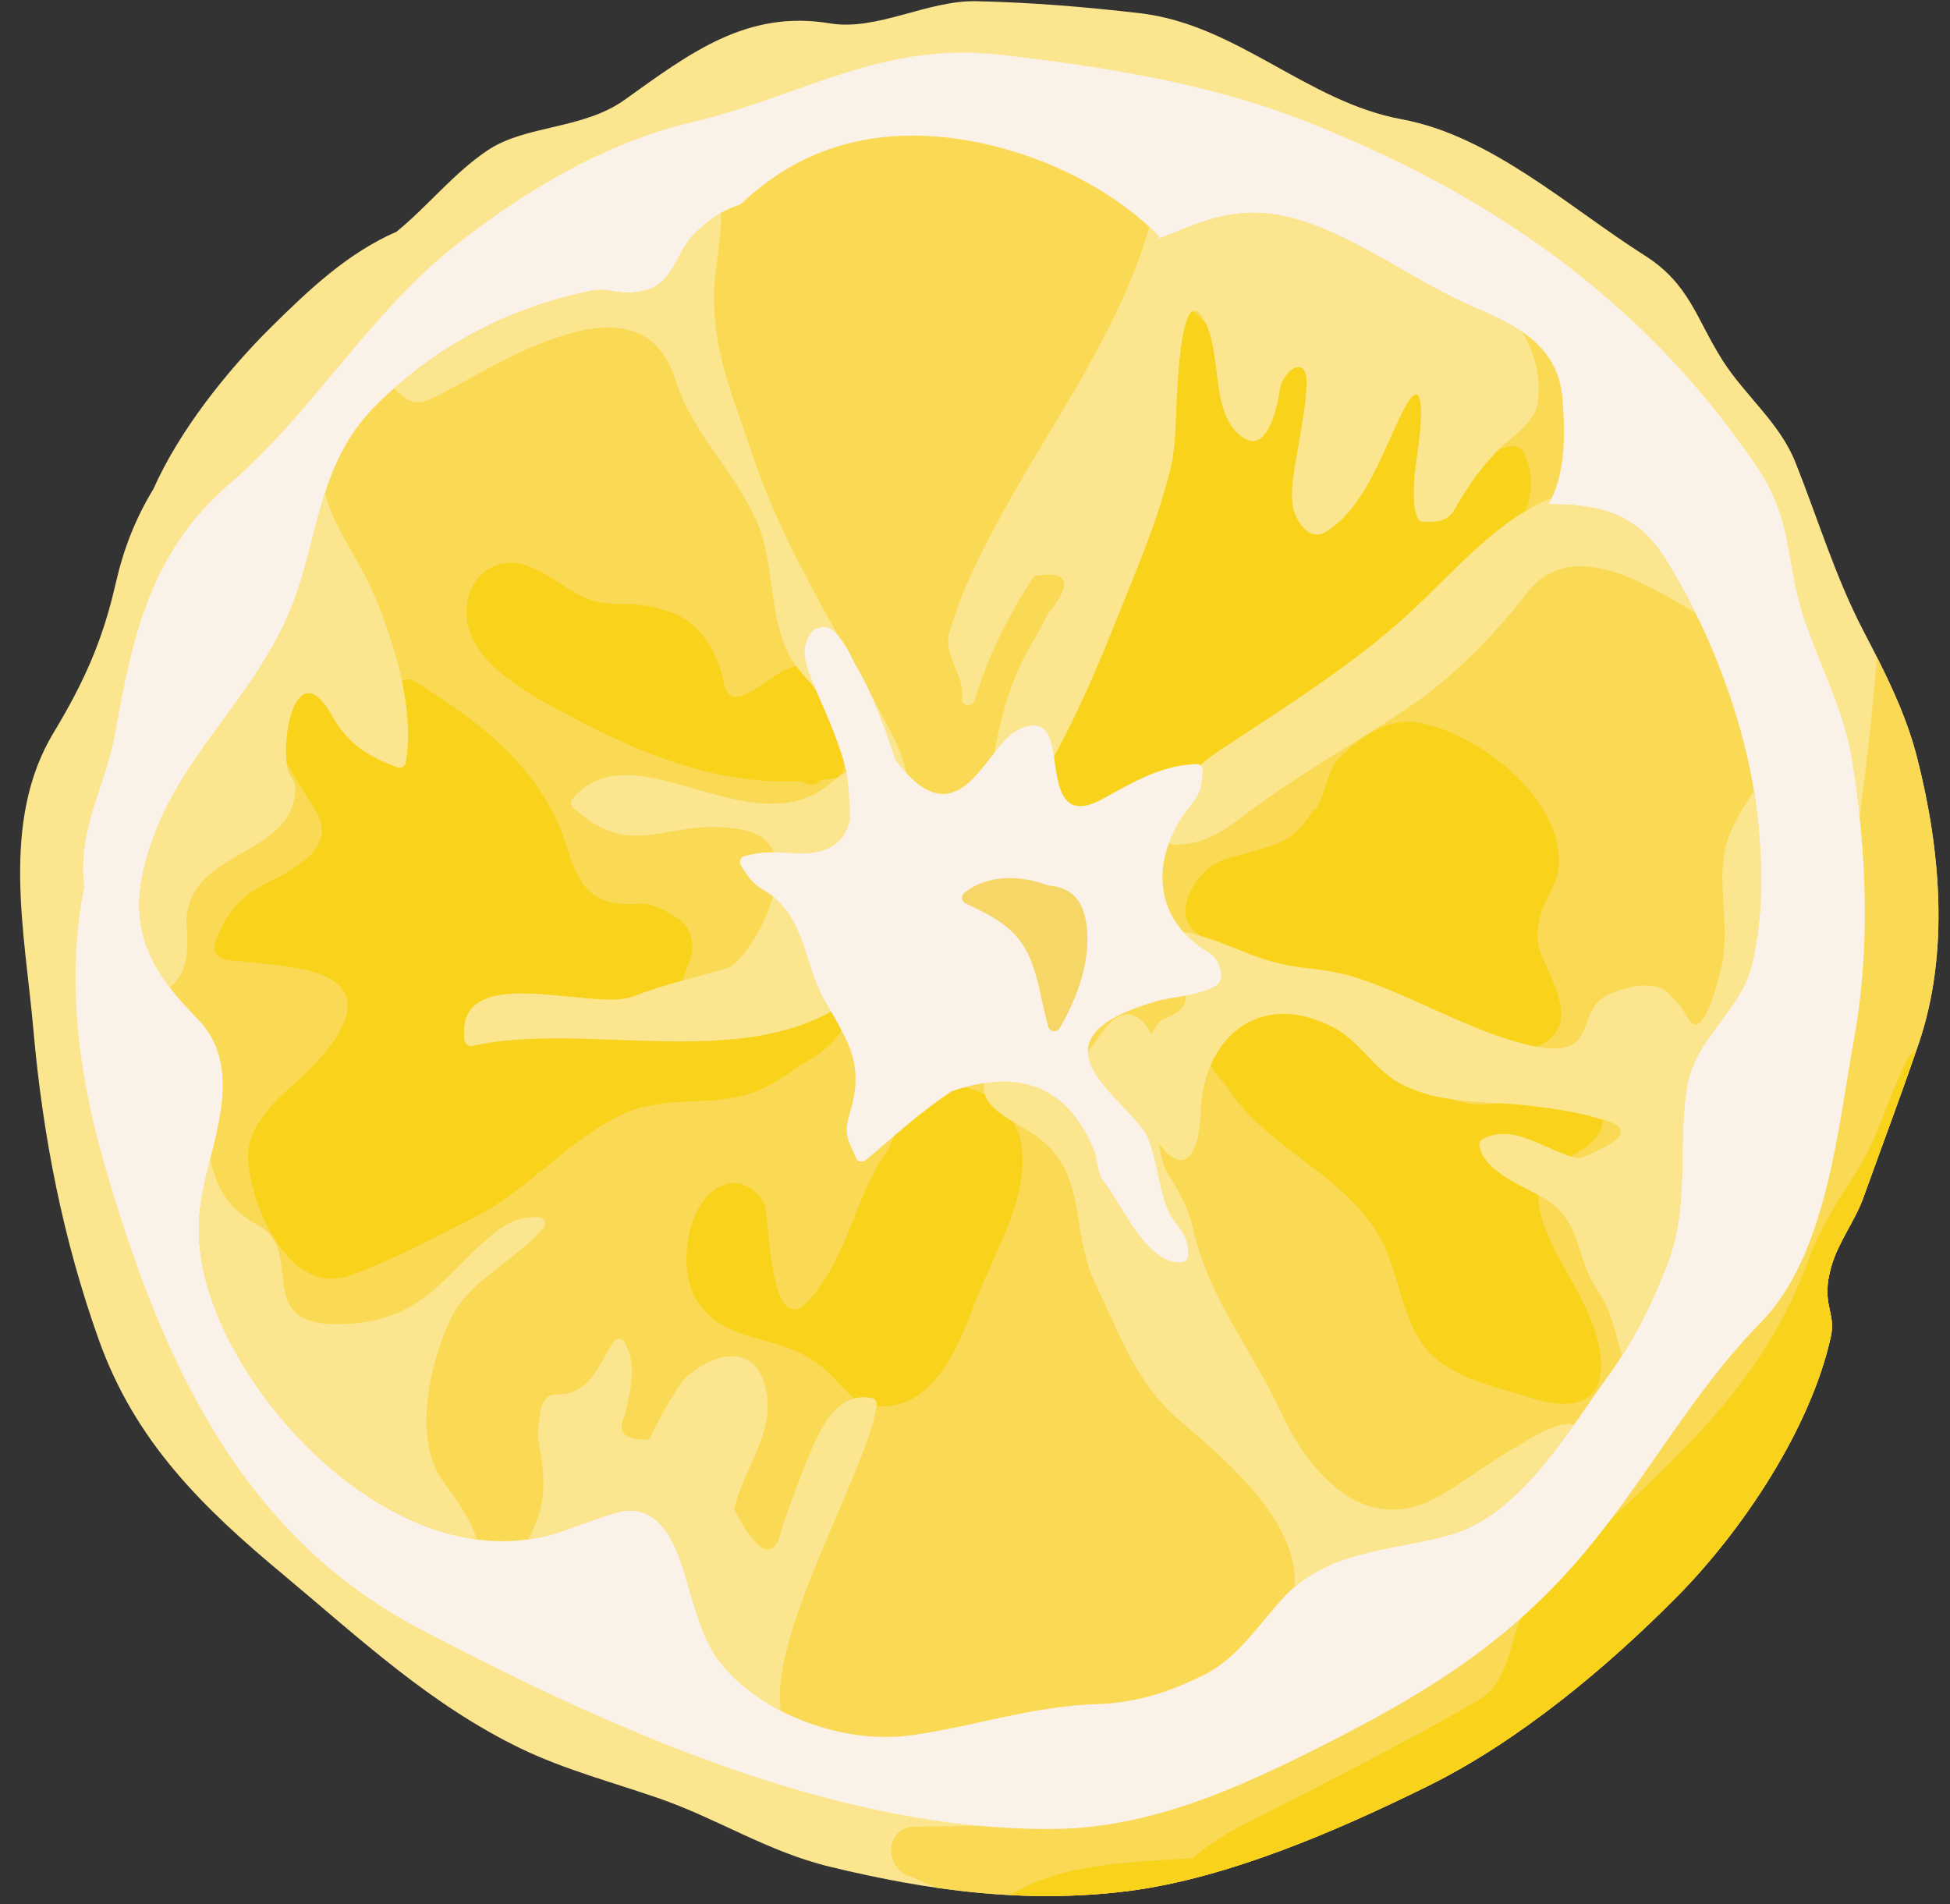 <?xml version="1.0" encoding="UTF-8"?><svg xmlns="http://www.w3.org/2000/svg" xmlns:xlink="http://www.w3.org/1999/xlink" height="397.0" preserveAspectRatio="xMidYMid meet" version="1.0" viewBox="45.8 52.2 406.6 397.0" width="406.6" zoomAndPan="magnify"><rect x="45.8" y="52.2" width="406.6" height="397.0" fill="#333333" stroke="none"/><g><g id="change1_1"><path d="M 445.48 209.961 C 443.113 200.727 438.746 192.184 434.367 183.781 C 428.422 172.363 424.883 160.402 420.152 148.559 C 416.922 140.422 409.699 134.715 405.043 127.438 C 399.457 118.68 398.16 111.434 388.703 105.445 C 373 95.484 356.699 80.488 338.055 77.062 C 318.348 73.453 303.707 57.301 283.535 54.965 C 272.352 53.648 260.652 52.691 249.402 52.453 C 239.176 52.223 228.668 58.715 218.836 57.07 C 201.457 54.18 189.555 63.355 175.973 73.062 C 167.273 79.234 155.395 78.242 147.488 83.535 C 140.344 88.336 135.148 95.062 128.5 100.504 C 118.355 104.934 110.406 112.434 102.484 120.258 C 93.191 129.434 83.246 141.891 77.777 154.176 C 74.043 160.328 71.582 166.574 69.898 173.941 C 67.188 185.855 63.281 194.504 56.969 204.98 C 45.758 223.539 51.012 246.887 52.781 267.113 C 54.73 289.164 58.945 310.684 66.41 331.59 C 74.027 352.895 88.07 366.551 104.973 380.625 C 120.852 393.875 135.57 407.723 154.469 416.816 C 163.508 421.18 173.445 423.805 182.91 427.074 C 195.508 431.41 205.719 438.254 218.836 441.434 C 239.523 446.457 259.793 449.199 281.141 446.488 C 301.855 443.828 324.848 433.832 343.5 424.621 C 362.324 415.348 380.863 399.914 395.543 385.047 C 409.18 371.258 423.363 349.961 427.543 330.938 C 428.699 325.617 425.379 324.289 427.637 316.324 C 429.141 311.062 432.52 306.949 434.336 301.91 C 438.191 291.188 442.223 280.496 445.891 269.742 C 452.367 250.703 450.387 229.051 445.48 209.961" fill="#fbe68f"/></g><g id="change2_1"><path d="M 445.48 209.961 C 443.609 202.684 440.496 195.836 437.137 189.152 C 436.176 201.988 434.633 214.504 432.898 227.621 C 430.328 246.836 432.402 266.414 427.844 285.371 C 423.711 302.445 408.461 315.672 401.414 331.625 C 394.09 348.203 387.59 362.18 370.969 371.406 C 356.949 379.195 348.02 389.844 335.008 398.906 C 321.07 408.582 305.906 419.789 290.145 426.027 C 273.352 432.66 254.457 432.957 236.664 433.074 C 230.402 433.121 229.996 441.293 235.277 443.359 C 237.152 444.102 239.059 444.918 241.008 445.793 C 254.219 447.719 267.461 448.223 281.141 446.488 C 301.855 443.828 324.848 433.832 343.5 424.621 C 362.324 415.348 380.863 399.914 395.543 385.047 C 409.18 371.258 423.363 349.961 427.543 330.938 C 428.699 325.617 425.379 324.289 427.637 316.324 C 429.141 311.062 432.52 306.949 434.336 301.91 C 438.191 291.188 442.223 280.496 445.891 269.742 C 452.367 250.703 450.387 229.051 445.48 209.961" fill="#fad954"/></g><g id="change3_1"><path d="M 434.336 301.91 C 437.992 291.73 441.812 281.547 445.32 271.328 C 444.555 271.734 443.844 272.387 443.348 273.387 C 439.488 281.043 437.531 289.32 432.863 296.582 C 429.039 302.527 425.32 308.27 422.867 314.953 C 414.188 338.609 399.07 352.695 381.094 369.598 C 375.336 374.992 368.473 380.855 364.137 387.531 C 360.012 393.902 361.359 402.551 353.527 407.043 C 337.781 416.082 321.938 424.07 305.809 432.297 C 301.395 434.527 297.578 437.016 294.434 439.656 C 280.891 440.492 267.031 440.789 256.426 447.34 C 264.551 447.754 272.762 447.539 281.141 446.488 C 301.855 443.828 324.848 433.832 343.5 424.621 C 362.324 415.348 380.863 399.914 395.543 385.047 C 409.18 371.258 423.363 349.961 427.543 330.938 C 428.699 325.617 425.379 324.289 427.637 316.324 C 429.141 311.062 432.52 306.949 434.336 301.91" fill="#f8d21b"/></g><g id="change4_1"><path d="M 432.031 211.109 C 430.387 200.797 426.023 192.539 422.523 182.824 C 417.715 169.488 420.152 161.355 411.988 149.316 C 388.348 114.477 355.926 92.219 317.121 77.137 C 297.414 69.496 275.074 65.949 254.129 63.598 C 229.41 60.82 212.922 72.344 189.977 77.695 C 172.277 81.836 155.082 92.039 140.871 103.281 C 122.664 117.637 111.184 138.023 93.672 153.074 C 77.141 167.27 73.434 184.898 69.816 205.047 C 67.898 215.809 62.777 223.293 63.156 234.609 C 63.191 235.402 63.281 236.23 63.41 237.047 C 59.504 256.004 62.172 276.254 67.469 294.582 C 78.934 334.355 95.289 371.871 133.34 391.844 C 172.926 412.609 220.324 434.098 265.773 433.555 C 285.52 433.328 303.707 425.184 321.008 416.461 C 341.715 405.996 358.523 396 373.98 378.512 C 388.164 362.445 397.848 343.348 412.906 328.004 C 426.793 313.887 429.039 287.164 432.402 268.75 C 435.828 249.957 435.035 229.895 432.031 211.109" fill="#faf1e9"/></g><g id="change2_2"><path d="M 412.492 224.789 C 410.883 205.777 402.938 184.188 392.645 168.117 C 386.645 158.762 378.18 157.32 368.719 157.355 C 372.266 150.953 372.18 142.742 371.629 135.539 C 370.754 124.371 362.449 120.246 353.031 116.199 C 341.203 111.129 329.754 102.32 317.699 98.391 C 304.832 94.172 297.184 98.094 287.469 101.984 C 287.379 101.562 287.172 101.164 286.84 100.844 C 272.301 86.48 246.84 77.672 226.473 81.289 C 215.566 83.223 207.172 88.203 200.168 94.855 C 196.434 95.973 193.438 98.102 190.57 100.992 C 185.977 105.586 186.473 113.418 176.277 113.211 C 174.145 113.16 171.602 112.344 169.445 112.773 C 152.176 116.199 136.965 124.141 124.41 136.488 C 110.977 149.707 112.637 166.336 105.09 182.223 C 96.176 201.039 80.34 212.652 75.613 234.164 C 72.738 247.207 78.199 255.73 86.891 264.539 C 96.762 274.52 90.406 288.781 88.07 300.629 C 86.352 309.195 87.477 316.895 90.566 324.973 C 100.691 351.523 133.355 382.137 163.414 371.332 C 167.059 370.035 170.594 368.664 174.312 367.605 C 185.215 364.492 187.969 378.66 189.875 384.84 C 191.312 389.488 192.863 394.859 195.922 398.75 C 204.613 409.828 221.859 415.934 235.707 414.031 C 249.023 412.199 260.895 407.93 274.523 407.531 C 282.727 407.281 289.969 404.922 297.23 401.234 C 303.641 397.988 308.336 390.969 312.992 385.773 C 322.469 375.215 335.488 375.719 347.969 372.281 C 362.699 368.242 372.832 350.531 381.227 338.961 C 386.578 331.59 390.527 323.586 393.691 315.109 C 398.168 303.105 395.5 290.734 397.625 278.426 C 399.301 268.727 408.719 262.91 411.008 253.609 C 413.344 244.086 413.336 234.527 412.492 224.789" fill="#fad954"/></g><g id="change3_2"><path d="M 164.27 201.305 C 180.062 209.746 195.492 215.898 213.055 215.09 C 214.145 216.062 216.078 216.129 217.055 214.773 C 217.98 214.668 218.902 214.586 219.859 214.453 C 221.051 214.262 221.68 212.992 221.777 211.918 C 222.207 207.176 220.754 204.055 218.293 201.938 C 217.648 198.75 216.336 195.609 214.41 192.398 C 213.781 191.332 212.625 190.961 211.461 191.199 C 206.184 192.25 198.219 202.484 196.684 194.406 C 195.543 188.473 191.832 181.996 185.812 179.898 C 181.797 178.504 178.625 178.059 174.328 178.113 C 165.688 178.23 161.984 171.859 154.668 169.848 C 150.156 168.613 145.441 171.094 143.863 175.512 C 139.32 188.258 155.164 196.453 164.27 201.305" fill="#f8d21b"/></g><g id="change3_3"><path d="M 363.84 147.18 C 363.375 146.07 362.598 145.262 361.324 145.262 C 358.078 145.223 343.449 151.605 345.477 143.113 C 346.855 137.355 349.215 132.508 349.215 126.512 C 349.215 124.957 347.496 123.328 345.887 123.973 C 341.277 125.84 339.008 130.41 336.66 134.555 C 334.629 138.148 332.836 141.891 330.938 145.551 C 329.984 147.359 329.004 149.129 327.961 150.871 C 326.73 153.059 314.117 168.695 317.734 147.559 C 320.32 132.477 332.438 124.578 315.238 116.812 C 314.777 116.012 313.918 115.48 312.992 115.48 C 312.516 115.48 312.051 115.48 311.59 115.48 C 308.469 115.48 308.234 119.613 310.887 120.613 C 311.938 121.023 312.879 121.445 313.695 121.918 C 314.844 124.492 311.652 130.848 308.723 135.926 C 306.395 128.75 301.195 123.527 295.23 117.645 C 293.645 116.094 290.672 117.168 290.773 119.496 C 291.176 130.641 286.535 142.223 283.586 152.828 C 280.473 163.973 278 175.266 273.785 186.07 C 270.316 195.039 263.941 206.641 263.379 217.297 C 262.188 220.293 261.414 223.5 261.363 227.332 C 261.332 228.816 262.57 229.852 263.973 229.961 C 274.348 230.617 281.852 227.125 290.293 221.219 C 302.766 212.496 314.191 202.523 326.887 193.984 C 338.637 186.102 371.562 165.508 363.84 147.18" fill="#f8d21b"/></g><g id="change3_4"><path d="M 333.445 263.496 C 340.742 267.141 361.938 275.914 369.453 268.379 C 372.719 265.109 371.039 260.367 369.605 256.73 C 367.457 251.41 365.266 249.379 366.992 243.027 C 367.961 239.492 370.703 236.188 370.859 232.402 C 371.387 218.461 354.246 205.242 341.715 202.906 C 335.074 201.676 329.629 205.902 325.137 210.086 C 323.469 211.621 322.379 215.691 321.617 217.816 C 321.223 218.898 320.781 219.832 320.32 220.707 C 319.867 220.906 319.43 221.219 319.113 221.805 C 317.977 224.027 316.133 225.738 313.969 227.207 C 310.16 229.258 305.59 229.961 300.801 231.527 C 295.605 233.215 289.367 242.855 295.621 246.949 C 297.91 248.465 300.52 249.34 303.297 249.844 C 312.938 254.988 323.664 258.641 333.445 263.496" fill="#f8d21b"/></g><g id="change3_5"><path d="M 380.012 286.188 C 380.234 284.992 379.879 283.902 378.82 283.23 C 375.418 281.133 371.125 280.035 367.117 280.621 C 360.188 281.68 354.395 284.164 346.945 280.77 C 342.211 278.613 338.348 272.344 334.43 268.898 C 328.191 263.371 312.637 258.469 304.73 262.508 C 294.73 267.645 295.941 273.145 301.41 278.398 C 302.328 280.012 303.543 281.613 304.996 283.266 C 313.59 292.938 325.641 297.82 332.91 309.121 C 337.645 316.473 337.941 329.129 344.746 335.094 C 350.57 340.191 358.145 341.445 365.367 343.75 C 377.812 347.738 382.5 341.289 377.98 328.566 C 375.246 320.852 369.711 314.277 367.324 306.461 C 362.996 292.246 378.402 295.227 380.012 286.188" fill="#f8d21b"/></g><g id="change3_6"><path d="M 239.227 280.664 C 235.375 283.371 232.832 287.289 231.129 291.707 C 224.156 301.02 223 313.688 214.523 323.266 C 206.363 332.523 206.148 306.484 205.324 303.68 C 204.445 300.688 200.539 298.227 197.469 299.012 C 188.957 301.207 186.734 317.027 191.215 323.57 C 194.699 328.664 199.285 330.18 205.141 331.707 C 210.781 333.199 215.395 334.992 219.562 339.371 C 221.332 341.238 224.059 344.699 226.898 345.195 C 240.148 347.5 245.602 333.109 249.367 323.113 C 253.188 313.055 261.039 300.941 258.504 289.719 C 256.77 282.156 246.727 275.383 239.227 280.664" fill="#f8d21b"/></g><g id="change3_7"><path d="M 212.328 274.426 C 219.398 270.914 223.961 265.867 223.184 258.137 C 222.859 255.09 219.176 254.699 218.027 257.441 C 215.137 264.332 202.473 264.25 196.746 264.398 C 186.621 264.621 186.852 258.812 189.594 252.504 C 190.941 249.43 189.906 245.316 186.887 243.531 C 184.289 242.004 181.805 240.41 178.551 240.664 C 164.629 241.746 165.836 230.594 161.203 221.805 C 154.555 209.148 144.129 201.73 132.266 194.258 C 130.148 192.941 128.043 195.113 128.414 197.215 C 128.316 196.645 132.281 212.762 126.98 208.523 C 121.75 204.324 117.711 198.188 113.184 193.266 C 112.605 192.645 111.465 192.281 110.641 192.598 C 99.98 196.691 101.492 204.219 106.59 213.09 C 108.242 215.941 110.117 218.684 111.797 221.539 C 116.688 229.934 104.328 234.668 99.777 237.242 C 94.91 240.012 92.34 243.867 90.605 249.039 C 90.02 250.801 91.547 252.172 93.125 252.348 C 97.785 252.875 102.445 253.195 107.086 253.957 C 131.465 257.828 109.117 276.395 105.137 280.012 C 101.719 283.109 97.453 288.141 97.512 293.145 C 97.621 302.406 105.676 323.074 119.031 318.059 C 128.102 314.672 136.629 310.195 145.219 305.75 C 156.371 300.004 165.664 288.52 177.004 283.941 C 185.73 280.434 196.07 283.371 204.812 279.176 C 207.699 277.789 210.141 276.211 212.328 274.426" fill="#f8d21b"/></g><g id="change1_2"><path d="M 366.391 136.434 C 367.23 131.07 365.887 126.078 363.285 121.512 C 360.301 119.438 356.758 117.805 353.031 116.199 C 341.203 111.129 329.754 102.32 317.699 98.391 C 304.832 94.172 297.184 98.094 287.469 101.984 C 287.379 101.562 287.172 101.164 286.84 100.844 C 286.395 100.414 285.898 100 285.441 99.555 C 279.141 121.371 265.562 139.57 254.59 159.578 C 250.277 167.441 246.363 175.281 243.801 183.898 C 242.297 188.953 247 192.621 246.41 197.996 C 246.246 199.5 248.559 199.699 248.973 198.328 C 251.828 188.879 256.043 180.527 261.445 172.324 C 268.699 171.066 269.641 173.711 264.238 180.277 C 262.965 182.773 261.629 185.242 260.223 187.656 C 252.82 200.727 252.707 216.121 248.922 230.379 C 248.609 231.57 250.242 232.711 251.105 231.652 C 263.148 216.996 271.012 200.41 278 182.891 C 282.289 172.148 286.891 161.773 289.723 150.516 C 290.738 146.535 290.773 143.379 291.02 139.32 C 291.07 138.539 291.551 111.773 296.176 117.828 C 301.215 124.445 297.414 139 305.387 143.668 C 310.301 146.566 312.281 136.191 312.605 133.754 C 313.148 129.352 318.469 125.816 318.238 132.27 C 318.098 136.688 317.172 141.105 316.48 145.453 C 315.867 149.293 314.777 153.703 315.348 157.57 C 315.77 160.512 318.66 165.426 322.434 163.008 C 330.539 157.816 334.098 146.285 338.246 138.102 C 343.168 128.359 342.203 140.637 341.566 145.145 C 340.98 149.262 339.809 156.043 341.305 160.059 C 341.52 160.602 341.965 161.016 342.566 161.016 C 345.168 161.016 347.523 161.156 349.117 158.395 C 352.172 153.125 355.223 148.613 359.797 144.574 C 362.055 142.57 365.871 139.793 366.391 136.434" fill="#fbe68f"/></g><g id="change1_3"><path d="M 392.645 168.117 C 386.645 158.762 378.18 157.32 368.719 157.355 C 368.977 156.934 369.133 156.488 369.34 156.051 C 358.078 160.477 349.23 171.168 339.883 179.824 C 327.789 191.012 313.438 199.773 299.801 208.887 C 292.91 213.48 289.285 218.848 289.02 227.027 C 288.996 227.734 289.641 228.316 290.324 228.324 C 295.828 228.473 300 226.227 304.367 222.855 C 315.652 214.121 327.59 207.672 339.426 199.766 C 348.48 193.695 357.445 184.605 364.07 175.984 C 373 164.352 387.512 172.953 399.301 179.988 C 397.234 175.816 395.016 171.805 392.645 168.117" fill="#fbe68f"/></g><g id="change1_4"><path d="M 412.492 224.789 C 412.277 222.301 411.949 219.758 411.52 217.18 C 409.742 219.773 408.082 222.477 406.734 225.488 C 402.672 234.699 407.176 244.902 404.562 254.453 C 404.539 254.535 401.16 269.926 397.895 264.695 C 395.938 261.57 396.441 262.234 393.98 259.598 C 390.914 256.352 385.457 257.953 382.062 259.168 C 372.555 262.598 381.598 275.301 361.227 269.223 C 350.215 265.926 339.781 259.695 328.762 256.098 C 325.188 254.934 321.41 254.402 317.676 253.988 C 308.203 252.934 303.461 249.348 295.133 247.066 C 291.109 245.949 290.953 246.68 288.863 249.438 C 288.559 249.836 288.691 250.363 288.863 250.77 C 290.094 253.66 296.504 260.285 290.672 263.605 C 286.738 265.801 288.293 264.086 285.848 267.816 C 283.809 263.48 279.816 261.762 276.066 266.852 C 271.84 272.594 268.855 278.293 259.969 275.336 C 257.184 274.426 255.184 275.227 252.688 276.035 C 250.477 276.738 250.773 278.879 251.234 280.516 C 252.07 283.695 257.895 286.562 260.355 288.07 C 273.176 295.922 268.633 308.367 274.168 319.777 C 279.34 330.441 282.504 340.41 291.738 348.375 C 300.066 355.527 316.941 369.184 315.711 383.172 C 324.863 375.305 336.637 375.414 347.969 372.281 C 358.715 369.336 367.004 359.113 373.965 349.301 C 370.48 348.309 364.574 352.434 361.863 353.953 C 356.328 357.051 351.305 361.062 345.77 364.211 C 329.895 373.242 318.266 358.23 313.059 346.996 C 306.832 333.523 298.09 323.363 294.672 308.816 C 293.598 304.223 292.16 301.414 289.566 297.383 C 288.402 295.574 287.812 293.27 287.5 290.734 C 292.555 297.555 295.926 293.234 296.156 284.117 C 296.57 269 308.07 258.227 323.863 266.445 C 329.258 269.246 332.438 275.309 337.734 278.109 C 344.621 281.73 351.586 281.812 359.246 282.289 C 363.984 282.555 368.703 283.199 373.371 284.016 C 375.336 284.383 377.262 284.875 379.16 285.445 C 386.465 287.098 385.094 289.875 375.055 293.781 C 368.637 292.551 361.523 286.09 354.891 289.75 C 354.348 290.039 354.164 290.656 354.289 291.23 C 355.27 296.633 363.984 299.723 368.094 302.266 C 375.801 307.031 374.297 314.621 378.738 320.949 C 381.551 324.906 382.656 329.914 383.984 334.82 C 387.949 328.617 391.098 322.023 393.691 315.109 C 398.168 303.105 395.5 290.734 397.625 278.426 C 399.301 268.727 408.719 262.91 411.008 253.609 C 413.344 244.086 413.336 234.527 412.492 224.789" fill="#fbe68f"/></g><g id="change1_5"><path d="M 227.676 343.719 C 220.637 342.297 217.117 349.367 214.758 355.02 C 213.469 358.113 212.27 361.238 211.105 364.402 C 210.402 366.379 209.699 368.367 208.973 370.332 C 207.422 377.957 204.051 376.816 198.879 366.938 C 200.539 358.934 207.148 351.426 205.672 342.758 C 203.961 332.723 196.07 333.449 189.23 339.039 C 187.68 340.328 185.523 344.172 184.531 345.832 C 183.398 348.004 182.242 350.176 181.129 352.352 C 175.945 352.559 174.277 350.805 176.145 347.105 C 177.305 341.48 178.805 337.109 175.973 331.961 C 175.484 331.086 174.223 331.172 173.711 331.961 C 170.156 337.488 168.895 343.008 161.457 343.008 C 158.453 343.008 158.434 347.316 158.145 348.965 C 157.824 350.648 158.016 352.434 158.32 354.117 C 159.891 362.691 159.062 367.16 155.957 373.148 C 158.453 372.797 160.945 372.219 163.414 371.332 C 167.059 370.035 170.594 368.664 174.312 367.605 C 185.215 364.492 187.969 378.66 189.875 384.84 C 191.312 389.488 192.863 394.859 195.922 398.75 C 199.176 402.891 203.621 406.332 208.617 408.926 C 206.109 392.555 226.965 358.258 228.645 344.98 C 228.699 344.445 228.18 343.832 227.676 343.719" fill="#fbe68f"/></g><g id="change1_6"><path d="M 158.16 306 C 154.039 305.832 151.363 307.172 148.027 309.98 C 138.164 318.281 134.184 327.145 118.629 328.219 C 97.199 329.715 110.074 313.188 99.617 307.66 C 92.895 304.113 90.879 299.273 89.625 293.953 C 89.043 296.234 88.484 298.473 88.07 300.629 C 86.352 309.195 87.477 316.895 90.566 324.973 C 98.645 346.18 121.129 369.953 145.16 373.168 C 143.996 368.48 139.5 363.113 137.629 360.188 C 131.785 351.211 135.816 334.945 140.137 326.492 C 143.945 319.082 153.793 314.664 159.098 308.246 C 159.805 307.359 159.359 306.047 158.16 306" fill="#fbe68f"/></g><g id="change1_7"><path d="M 202.578 146.699 C 198.914 135.664 194.781 126.625 194.676 114.613 C 194.617 108.27 196.316 102.711 196.137 96.641 C 194.152 97.797 192.32 99.219 190.57 100.992 C 185.977 105.586 186.473 113.418 176.277 113.211 C 174.145 113.16 171.602 112.344 169.445 112.773 C 153.793 115.879 139.84 122.742 128.004 133.191 C 130.051 135.219 131.984 137.066 135.402 135.516 C 146.457 130.508 178.973 107.062 186.598 131.285 C 190.305 143.113 199.406 150.605 203.984 161.891 C 207.637 170.918 205.836 184.285 212.566 192.012 C 216.988 197.059 227.852 211.109 230.172 211.859 C 225.578 210.383 222.156 212.941 218.523 215.852 C 202.152 228.977 177.832 203.828 165.266 218.684 C 164.82 219.203 164.715 220.02 165.266 220.539 C 178.293 232.445 184.836 222.152 200.812 225.25 C 216.16 228.23 202.117 252.648 197.492 254.047 C 190.586 256.098 184.516 257.367 177.684 260.012 C 169.395 263.199 140.559 252.105 142.656 269.016 C 142.746 269.875 143.395 270.484 144.301 270.277 C 167.77 265.066 200.574 275.832 221.645 261.523 C 226.914 260.176 231.023 258.309 231.594 250.719 C 232.781 234.988 239.902 221.457 232.172 206.109 C 222.133 186.188 209.699 168.145 202.578 146.699" fill="#fbe68f"/></g><g id="change1_8"><path d="M 117.445 164.211 C 115.547 160.867 114.305 157.836 113.562 154.992 C 110.723 163.801 109.414 173.125 105.09 182.223 C 96.176 201.039 80.34 212.652 75.613 234.164 C 73.449 243.984 76.027 251.266 81.148 258.027 C 83.777 256.293 85.312 252.562 84.75 246.156 C 83.207 228.91 107.391 231.688 107.391 216.262 C 107.391 215.484 106.277 213.816 106.195 213.645 C 103.801 209.086 107.02 187.129 115.133 201.605 C 118.297 207.25 122.75 210.109 128.77 212.23 C 129.406 212.445 130.281 211.984 130.398 211.305 C 132.156 200.551 128.715 188.848 124.914 178.883 C 122.965 173.77 120.141 168.961 117.445 164.211" fill="#fbe68f"/></g><g id="change4_2"><path d="M 298.105 250.988 C 284.988 243.293 286.195 229.809 294.109 220.078 C 296.391 217.285 296.258 216.09 296.59 212.816 C 296.652 212.125 295.926 211.48 295.25 211.512 C 287.766 211.816 282.238 215.188 275.77 218.75 C 263.504 225.488 267.395 208.117 263.711 204.441 C 261.992 202.715 259.312 203.664 257.629 204.641 C 250.988 208.531 245.699 227.961 232.535 210.742 C 230.223 203.715 227.43 196.016 223.961 190.457 C 222.117 186.449 219.281 181.75 216.574 183.211 C 216.191 183.145 215.691 183.285 215.434 183.559 C 211.973 187.441 214.062 191.215 215.805 195.801 C 216.715 198.164 220.523 205.738 222.324 213.156 C 222.793 216.363 223.008 219.664 223.051 222.922 C 222.207 227.414 219.086 230.527 211.66 230.117 C 207.535 229.895 205.02 229.637 201.043 230.695 C 200.266 230.918 199.789 231.918 200.266 232.629 C 201.91 235.098 202.445 236.246 205.141 237.855 C 213.699 242.969 213.367 252.852 217.551 260.414 C 222.242 268.875 226.305 273.648 222.984 284.34 C 221.578 288.824 222.652 289.816 224.355 293.766 C 224.703 294.598 225.836 294.516 226.395 294.027 C 232.293 289.098 237.812 283.926 244.297 279.723 C 258.961 274.715 268.953 279.086 274.234 292.832 C 274.266 292.938 274.746 296.992 275.82 298.352 C 279.867 303.43 284.816 315.828 292.184 315.414 C 292.938 315.367 293.414 314.84 293.496 314.102 C 293.812 310.684 292.234 309.031 290.184 306.148 C 287.664 302.613 287.172 293.848 285.023 289.262 C 281.363 281.48 258.332 269.484 286.297 261.152 C 290.773 259.805 294.984 260.07 299.141 257.828 C 301.773 256.418 299.844 252 298.105 250.988" fill="#faf1e9"/></g><g id="change5_1"><path d="M 272.234 244.289 C 271.367 238.98 268.172 237.07 264.371 236.848 C 258.621 234.609 251.566 234.484 246.789 238.449 C 246.164 238.98 246.328 240.152 247.039 240.508 C 253.055 243.398 257.961 245.672 260.652 252.215 C 262.48 256.684 263.066 261.645 264.371 266.281 C 264.668 267.355 266.188 267.578 266.758 266.598 C 270.59 259.961 273.508 252.023 272.234 244.289" fill="#f6d667"/></g></g></svg>